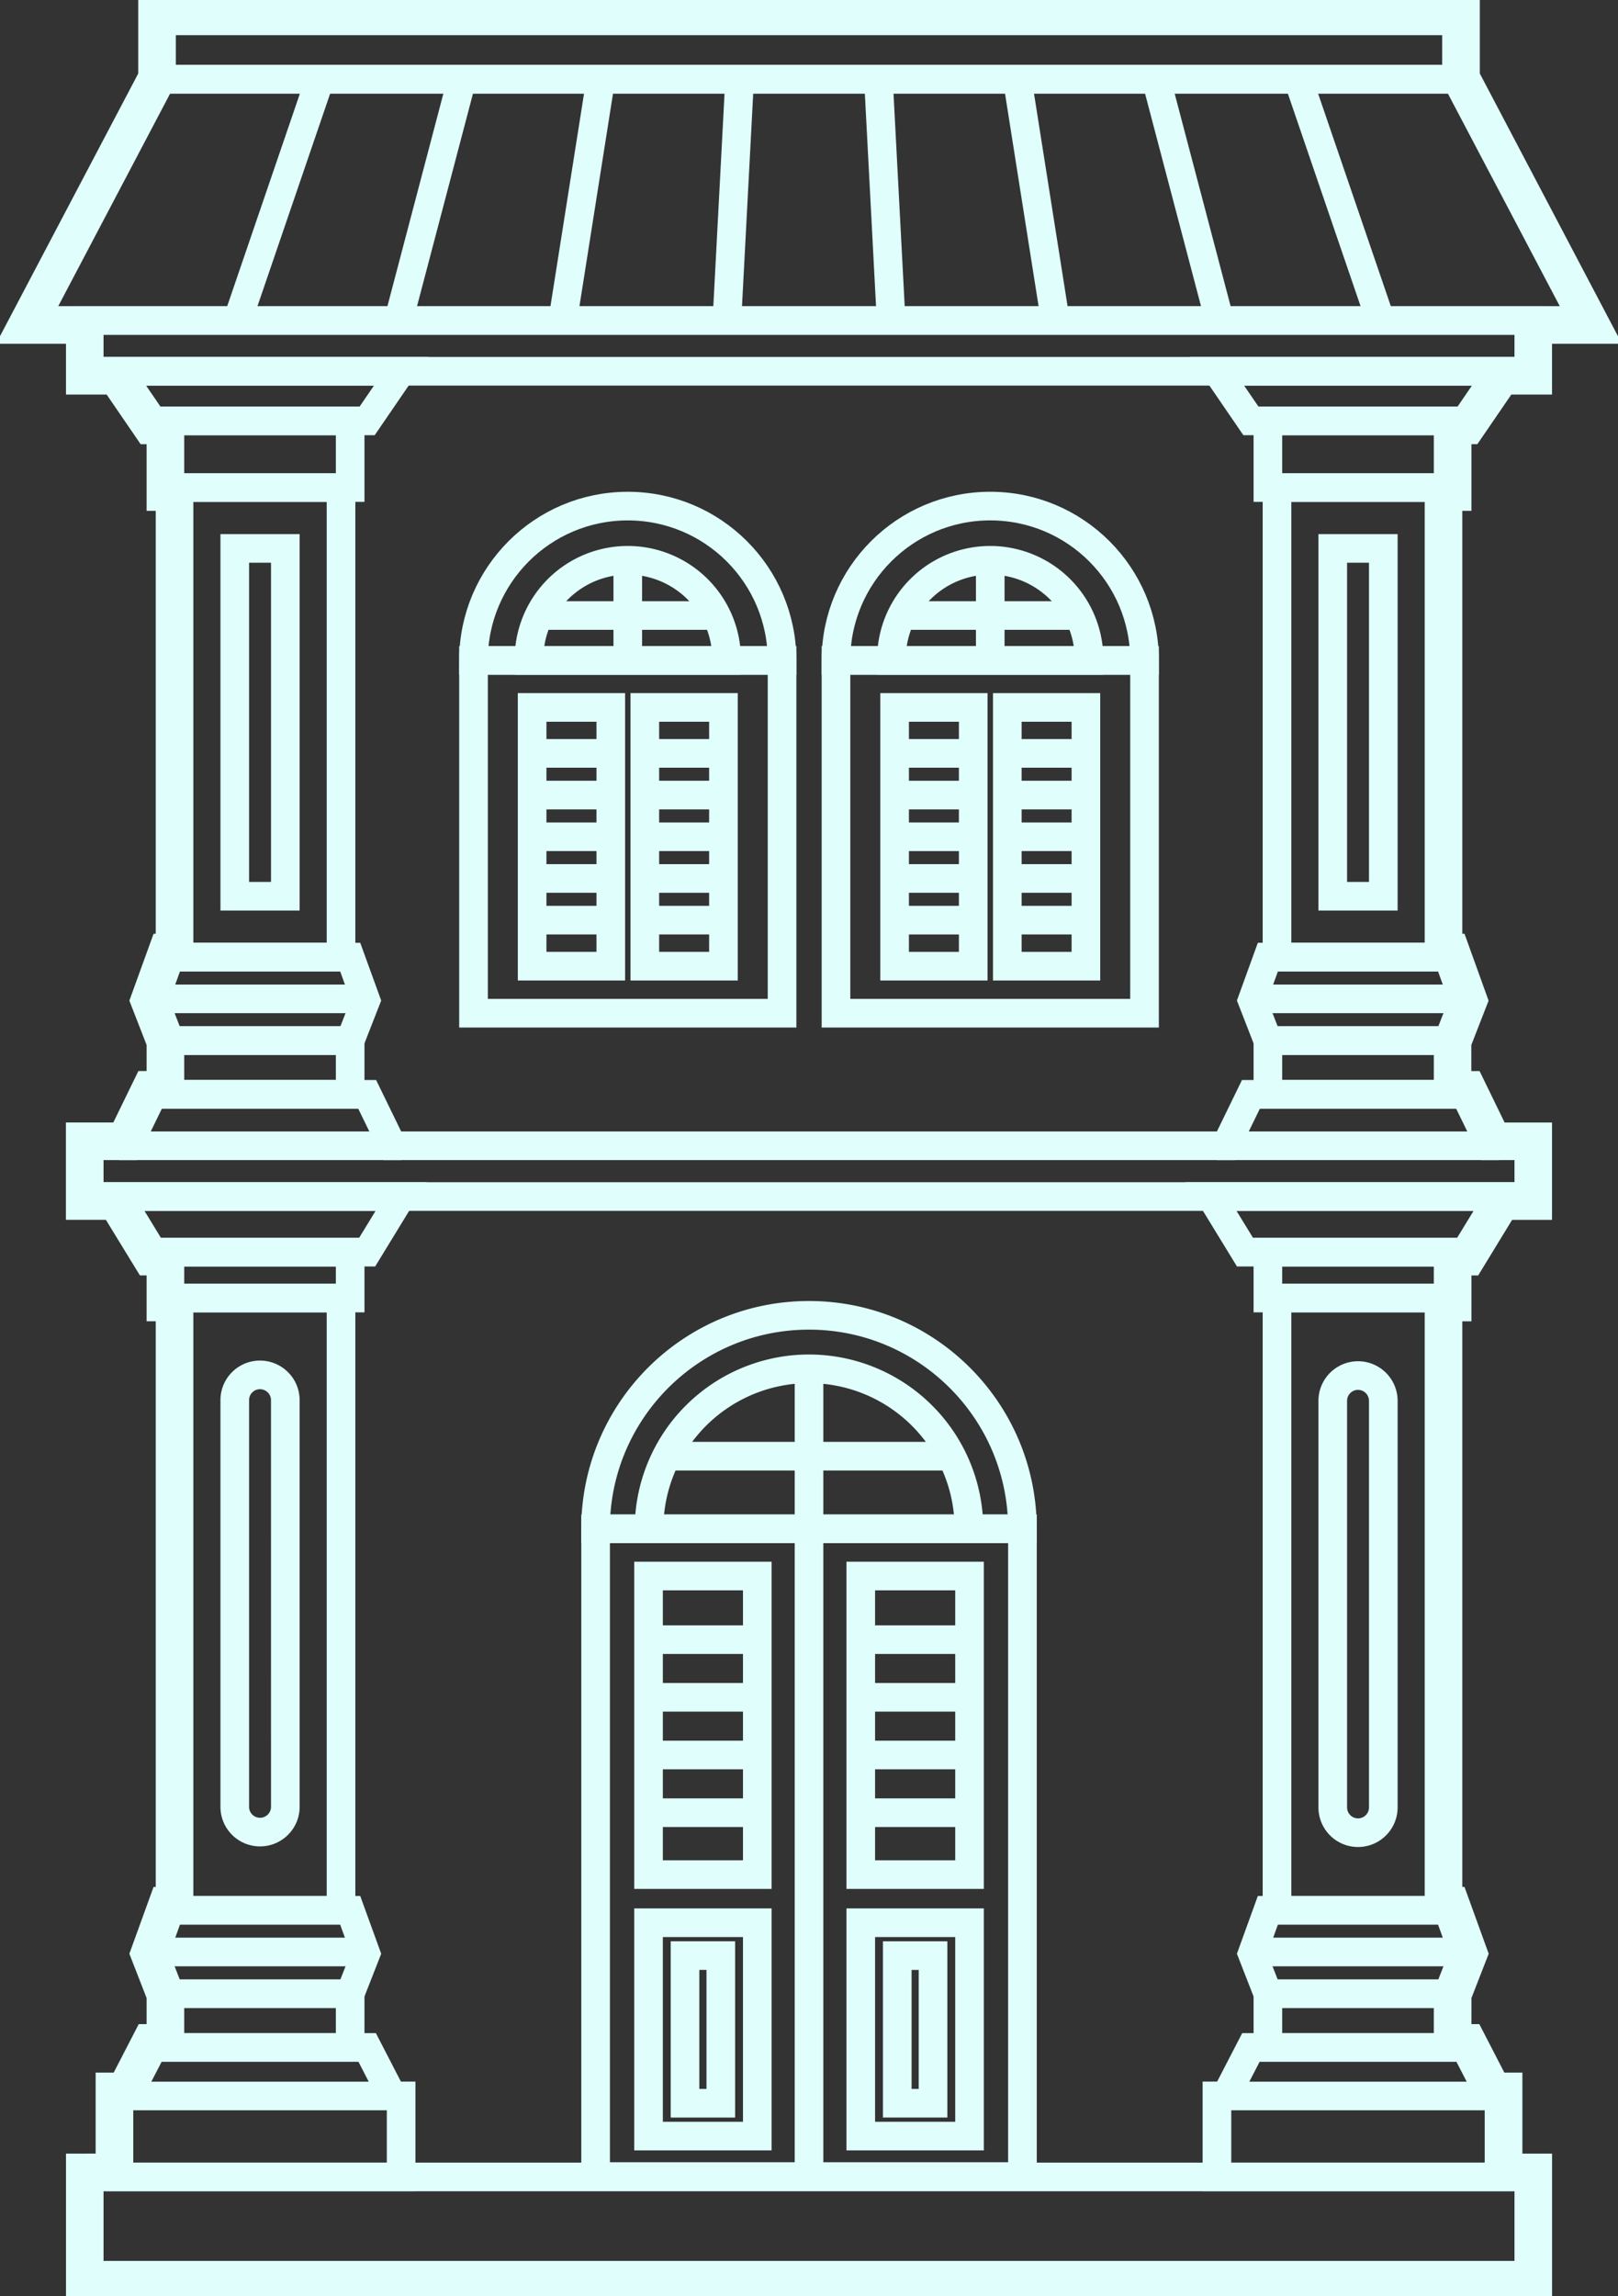 <?xml version="1.0" encoding="UTF-8"?>
<svg xmlns="http://www.w3.org/2000/svg" xmlns:v="https://vecta.io/nano" width="103.856" height="147.358">
  <rect width="100%" height="100%" fill="#333333" stroke="none"/>
  <style><![CDATA[.B{fill:none}.C{stroke:#dffefc}.D{stroke-width:1.838}.E{clip-path:url(#A)}]]></style>
  <defs>
    <clipPath id="A">
      <path stroke-width="1" d="M0 0h103.856v147.358H0z" class="B C"></path>
    </clipPath>
  </defs>
  <g class="E B C D">
    <path d="M10.367 1.338h83.122v3.746H10.367z"></path>
  </g>
  <path d="M5.728 20.567H98.13v3.26H5.728zm0 52.965H98.13v3.259H5.728z" class="B C D"></path>
  <path d="M5.728 139.709H98.13v6.308H5.728zM93.49 5.084H10.367L2.218 20.566h99.421z" class="B C D E"></path>
  <path d="M29.652 5.084l-4.075 15.483M20.536 5.084l-5.295 15.483M47.475 5.084l-.816 15.483M38.563 5.084l-2.444 15.483M74.206 5.084l4.076 15.483M83.32 5.084l5.297 15.483M56.384 5.084l.815 15.483m8.096-15.483l2.444 15.483" class="B C D"></path>
  <g class="B C D E">
    <path d="M30.393 42.382c0-5.469 4.434-9.902 9.902-9.902s9.902 4.434 9.903 9.902z"></path>
    <path d="M33.955 42.381a6.34 6.34 0 0 1 9.535-5.559 6.34 6.34 0 0 1 3.148 5.559z"></path>
    <path d="M30.394 42.382h19.805v22.643H30.394z"></path>
    <path d="M34.156 45.401h5.049v16.606h-5.049zm7.234 0h5.046v16.606H41.39zm-1.094-9.344v6.273"></path>
    <path d="M45.94 39.502H34.654m4.551 16.876h-5.049"></path>
    <path d="M34.156 53.702h5.049m-5.049-2.676h5.049m0 8.027h-5.049m0-10.703h5.049m7.232 8.028h-5.046m-.001-2.676h5.046m-5.046-2.676h5.046m.001 8.027h-5.046M41.39 48.35h5.046m7.223-5.968c0-5.469 4.434-9.903 9.903-9.903s9.903 4.434 9.903 9.903z"></path>
    <path d="M57.22 42.381a6.34 6.34 0 0 1 9.535-5.559 6.34 6.34 0 0 1 3.148 5.559z"></path>
    <path d="M53.66 42.382h19.805v22.643H53.66z"></path>
    <path d="M57.423 45.401h5.046v16.606h-5.046zm7.234 0h5.045v16.606h-5.045zm-1.095-9.344v6.273"></path>
    <path d="M69.205 39.502H57.921m4.548 16.876h-5.046"></path>
    <path d="M57.423 53.702h5.046m-5.046-2.676h5.046m0 8.027h-5.046m0-10.703h5.046m7.233 8.028h-5.045"></path>
    <path d="M64.657 53.702h5.045m-5.045-2.676h5.045m0 8.027h-5.045m0-10.703h5.045M23.566 27.012H9.815l-2.18-3.185h18.112zm-12.66 39.772h11.57v3.445h-11.57z"></path>
    <path d="M10.906 66.784h11.57l1.011-2.583-1.008-2.776H10.906l-1 2.776z"></path>
    <path d="M23.483 64.104H9.901m1.005-37.093h11.57v4.278h-11.57zm14.842 46.521h-.573l-1.606-3.3H9.816l-1.608 3.3h-.572"></path>
    <path d="M11.491 31.289H21.89v30.135H11.491z"></path>
    <path d="M15.069 35.196h3.245v22.322h-3.245zm8.497 45.164H9.815l-2.18-3.569h18.112z"></path>
    <path d="M10.906 80.361h11.57v2.943h-11.57z"></path>
    <path d="M11.491 83.303H21.89v39.288H11.491z"></path>
    <path d="M18.314 115.995c-.022.88-.742 1.583-1.623 1.583a1.62 1.62 0 0 1-1.622-1.583V89.902a1.62 1.62 0 0 1 2.445-1.439 1.62 1.62 0 0 1 .799 1.439zm6.859 18.514l-1.606-3.111H9.816l-1.608 3.111h-.573v5.2h18.113v-5.2z"></path>
    <path d="M8.249 134.514h16.883m-14.226-6.563h11.57v3.447h-11.57z"></path>
    <path d="M10.906 127.952h11.57l1.011-2.578-1.008-2.776H10.906l-1 2.776z"></path>
    <path d="M23.483 125.273H9.901m84.142-98.261H80.294l-2.181-3.185h18.111zm-12.66 39.772h11.57v3.445h-11.57z"></path>
    <path d="M81.382 66.784h11.57l1.005-2.583-1.008-2.776H81.382l-1.006 2.776z"></path>
    <path d="M93.961 64.104H80.377m1.006-37.093h11.57v4.278h-11.57zm14.84 46.521h-.573l-1.608-3.3H80.294l-1.608 3.3h-.568"></path>
    <path d="M81.968 31.289h10.4v30.135h-10.4z"></path>
    <path d="M85.547 35.196h3.244v22.322h-3.244zm8.496 45.164h-14.13l-2.183-3.569h18.494z"></path>
    <path d="M81.383 80.361h11.57v2.943h-11.57z"></path>
    <path d="M81.968 83.303h10.4v39.288h-10.4z"></path>
    <path d="M88.791 115.995a1.622 1.622 0 1 1-3.244 0V89.902a1.62 1.62 0 1 1 3.244 0zm6.859 18.514l-1.607-3.111H80.294l-1.608 3.111h-.573v5.2h18.105v-5.2z"></path>
    <path d="M78.727 134.514h16.882m-14.226-6.563h11.57v3.447h-11.57z"></path>
    <path d="M81.382 127.952h11.57l1.005-2.578-1.008-2.776H81.382l-1.006 2.776z"></path>
    <path d="M93.961 125.273H80.377m-42.15-27.159c0-7.566 6.134-13.7 13.7-13.7s13.7 6.134 13.7 13.7zm3.434 0a10.27 10.27 0 0 1 10.267-10.267 10.27 10.27 0 0 1 10.267 10.267z"></path>
    <path d="M38.231 98.115h27.397v41.572H38.231z"></path>
    <path d="M41.628 101.145h6.981v19.162h-6.981zm13.623 0h6.981v19.162h-6.981zm-13.623 22.251h6.981v13.692h-6.981zm13.623 0h6.981v13.692h-6.981zm-3.322-35.364v51.624"></path>
    <path d="M61.065 93.454H42.797m5.812 22.88h-6.981m-.001-3.703h6.981m-6.981-3.703h6.981m-6.981-3.7h6.981m13.624 11.106h-6.981m-.001-3.703h6.981m-6.981-3.703h6.981m-6.981-3.7h6.981M43.97 125.504h2.297v9.476H43.97zm13.623.002h2.296v9.473h-2.296z"></path>
    <path d="M93.529 31.865v-4.277h.814l2.181-3.186h2.179v-3.257h3.886l-8.522-16.2V.764H9.792v4.181l-8.527 16.2h3.889v3.258h2.177l2.181 3.186h.818v4.276h.586v28.98h-.414l-1.217 3.362 1.045 2.686v2.763h-.874l-1.607 3.3h-2.7v4.41h2.163l2.183 3.567h.835v2.944h.586v38.138h-.414l-1.217 3.359 1.045 2.685v2.762h-.865l-1.607 3.111h-.8v5.2H5.154v7.462h93.552v-7.462h-1.905v-5.2h-.8l-1.606-3.111h-.866v-2.762l1.046-2.685-1.217-3.359h-.415V83.879h.587v-2.943h.836l2.177-3.567h2.16v-4.41h-2.7l-1.606-3.3h-.875v-2.766l1.046-2.686-1.21-3.362h-.415v-28.98z"></path>
  </g>
</svg>
